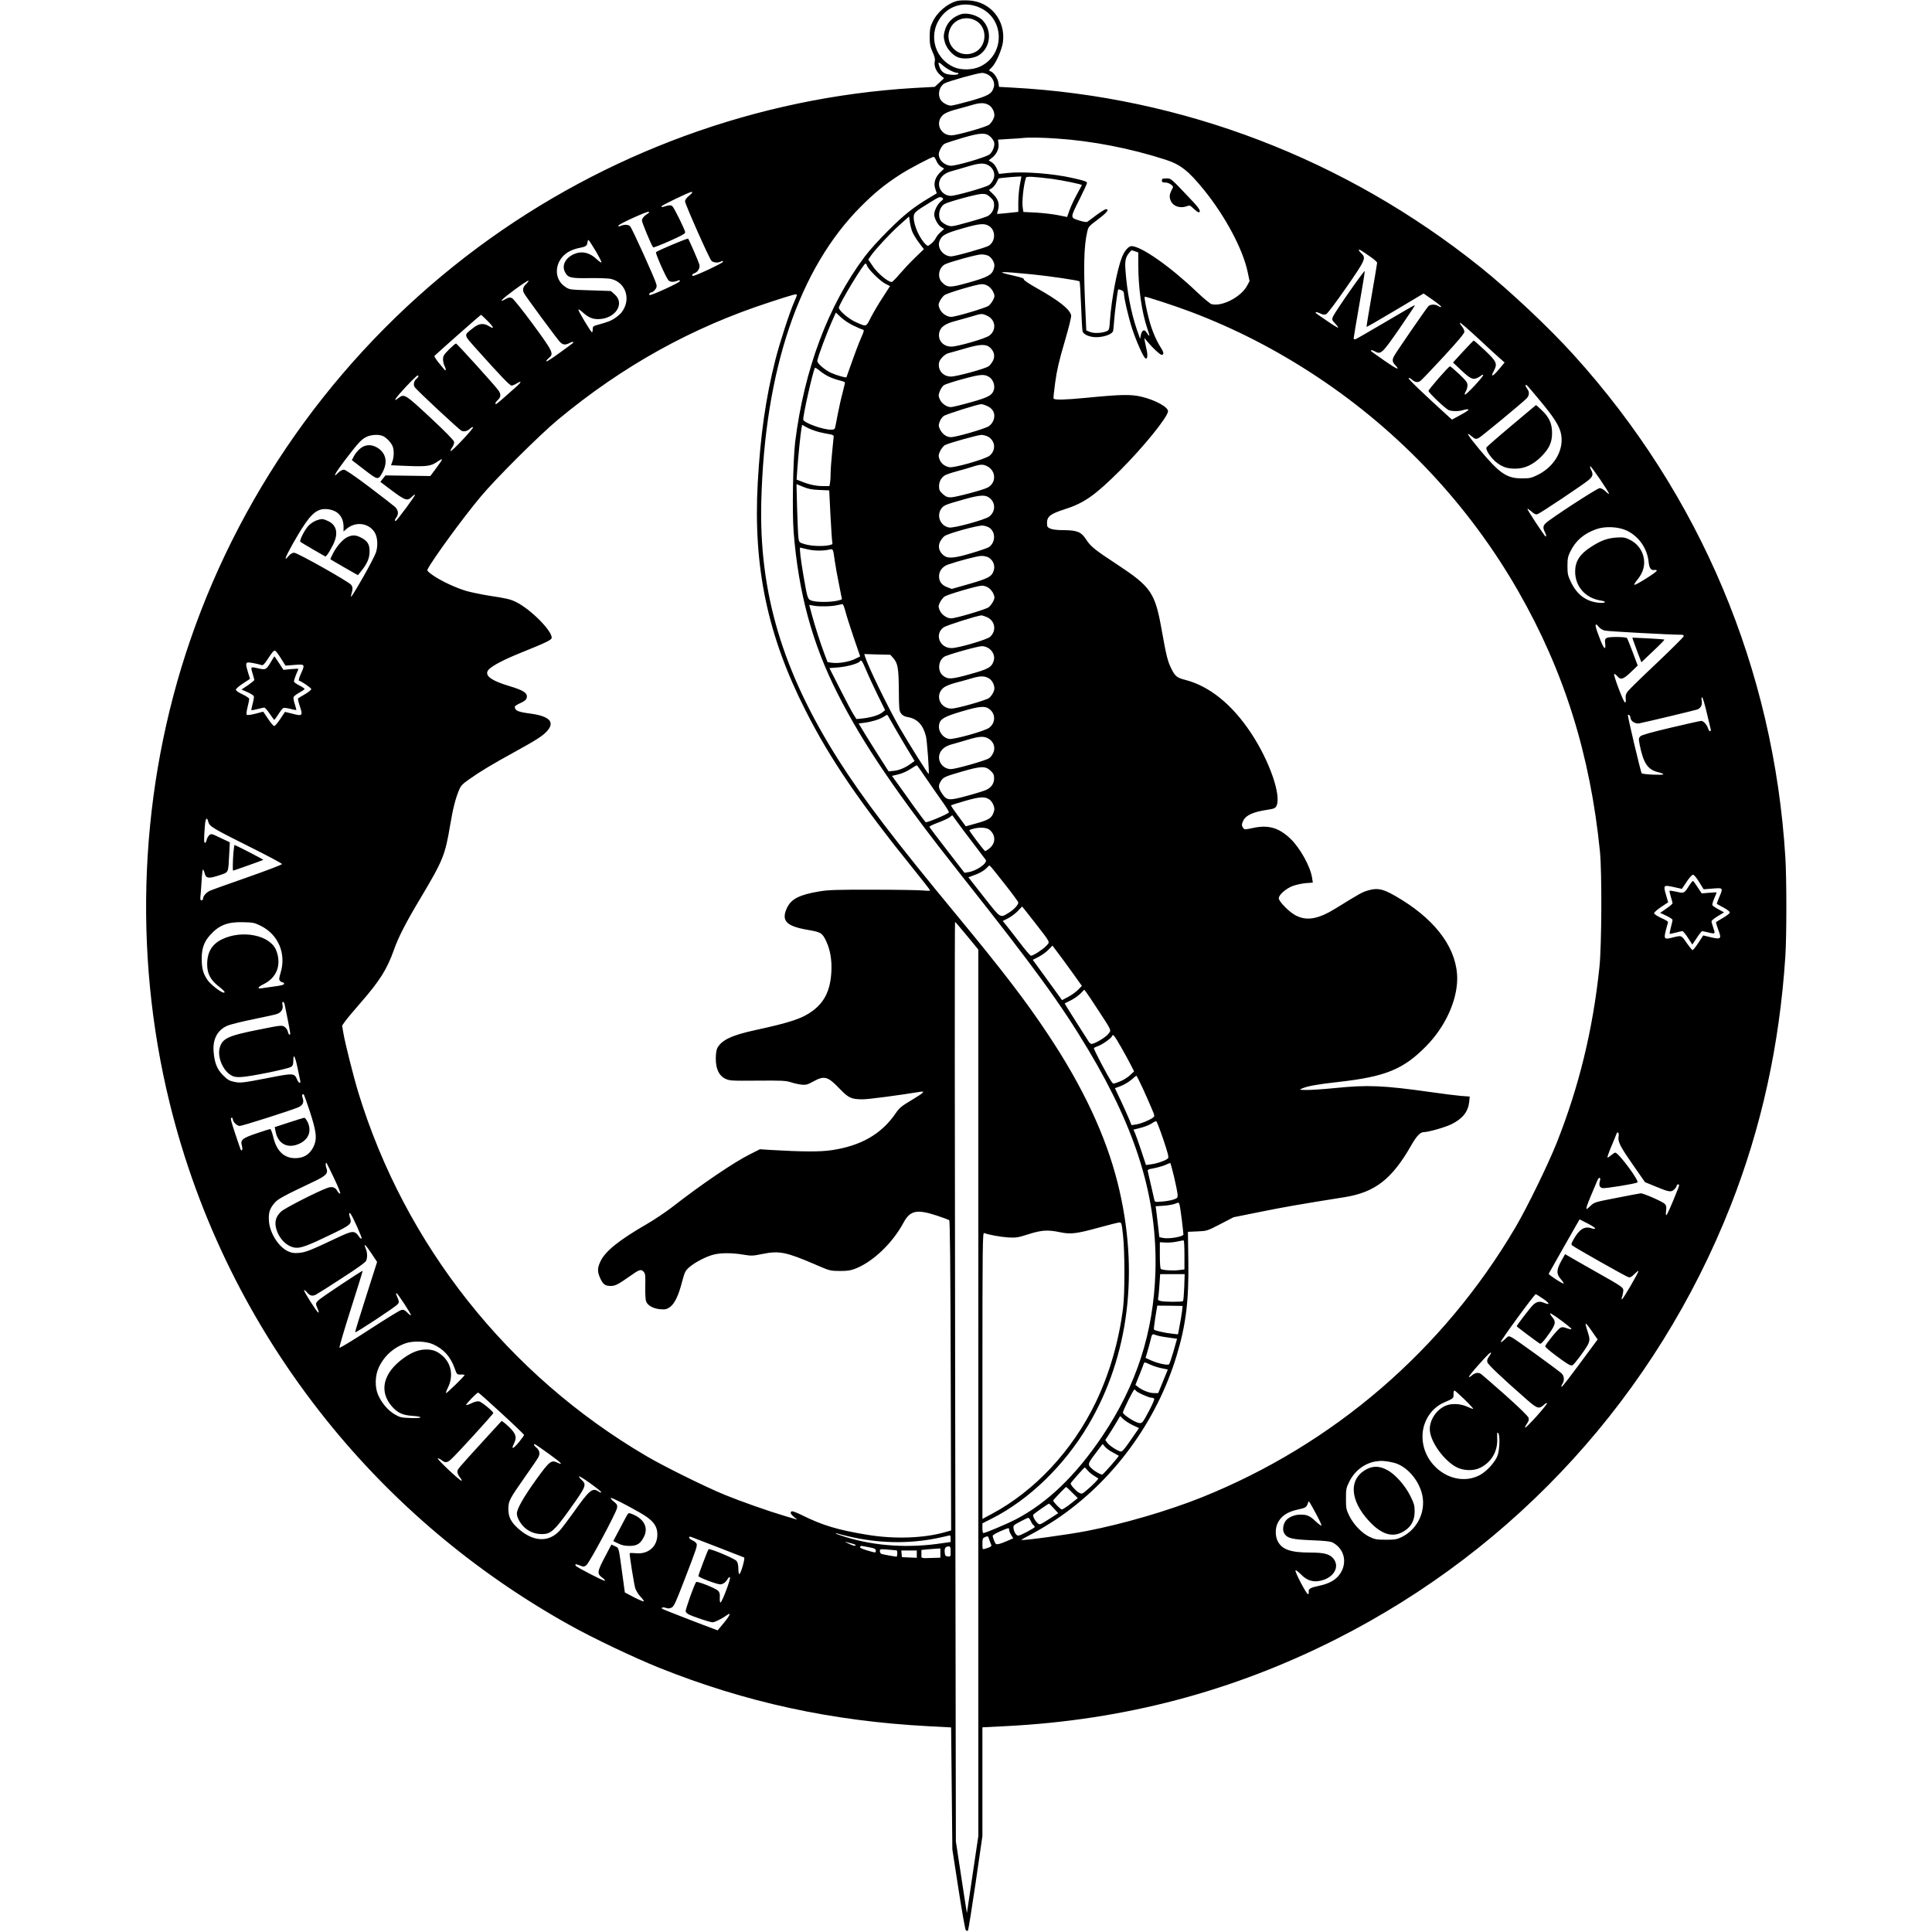 <?xml version="1.0" standalone="no"?>
<!DOCTYPE svg PUBLIC "-//W3C//DTD SVG 20010904//EN"
 "http://www.w3.org/TR/2001/REC-SVG-20010904/DTD/svg10.dtd">
<svg version="1.0" xmlns="http://www.w3.org/2000/svg"
 width="1884pt" height="1884pt" viewBox="0 0 1884 1884"
 preserveAspectRatio="xMidYMid meet">
<g transform="translate(0,1884) scale(0.1,-0.1)"
fill="#000000" stroke="none">
<path d="M9334 18831 c-97 -25 -197 -111 -242 -209 -22 -47 -26 -71 -26 -142
0 -72 5 -95 28 -147 20 -43 26 -70 22 -88 -11 -44 11 -101 52 -136 l38 -32
-45 -42 -46 -42 -202 -11 c-1525 -91 -3013 -635 -4253 -1555 -1300 -965 -2281
-2305 -2805 -3830 -495 -1439 -565 -3035 -199 -4519 278 -1127 795 -2172 1525
-3083 651 -812 1454 -1489 2374 -2002 227 -127 629 -318 870 -415 843 -338
1685 -521 2625 -571 l225 -12 6 -595 6 -595 60 -388 c33 -213 65 -393 71 -399
8 -8 15 -8 21 -3 5 6 38 215 75 465 l66 455 0 531 0 530 238 12 c1146 59 2203
338 3212 848 1760 890 3120 2384 3846 4225 301 764 478 1572 534 2434 13 204
13 751 0 965 -113 1833 -829 3534 -2063 4898 -243 269 -626 629 -912 858
-1313 1052 -2902 1661 -4566 1750 l-127 7 -6 41 c-8 46 -46 101 -77 111 -19 6
-18 9 13 39 40 39 97 169 108 244 29 215 -124 400 -338 408 -42 2 -91 0 -108
-5z m232 -71 c233 -115 231 -452 -4 -567 -75 -37 -191 -40 -263 -6 -202 92
-253 346 -104 511 92 102 239 127 371 62z m-368 -561 c39 -34 106 -68 135 -69
10 0 15 -4 12 -10 -10 -16 -104 -12 -135 7 -28 16 -43 38 -55 81 -9 30 1 28
43 -9z m440 -89 c44 -27 67 -80 52 -124 -20 -62 -53 -80 -227 -130 -89 -25
-175 -46 -190 -46 -34 0 -88 31 -103 61 -28 51 -10 124 38 155 29 19 325 102
367 103 17 1 45 -8 63 -19z m14 -301 c15 -11 33 -37 39 -58 9 -32 8 -44 -6
-75 -10 -21 -29 -44 -41 -53 -38 -25 -315 -103 -365 -103 -114 0 -165 131 -79
203 16 14 64 34 112 47 46 12 119 32 163 45 89 27 133 25 177 -6z m8 -304 c16
-15 32 -40 35 -55 7 -33 -14 -87 -43 -114 -32 -28 -338 -118 -384 -112 -50 5
-94 39 -108 81 -9 29 -8 41 8 77 10 24 30 49 43 56 13 7 92 33 174 57 177 52
229 54 275 10z m645 -16 c344 -23 716 -95 1057 -205 150 -48 227 -109 381
-299 208 -258 378 -578 424 -799 l18 -87 -24 -45 c-59 -110 -243 -206 -346
-180 -15 4 -81 59 -147 122 -257 245 -539 443 -634 444 -29 0 -69 -46 -94
-110 -47 -120 -101 -407 -116 -611 -6 -90 -8 -98 -31 -108 -44 -20 -126 -24
-164 -8 l-36 15 -6 133 c-23 473 -19 681 15 828 11 50 16 55 105 122 87 65
114 99 77 99 -8 0 -50 -26 -92 -57 -42 -32 -82 -62 -89 -66 -8 -5 -43 1 -83
14 -85 28 -86 21 11 214 38 77 70 145 69 152 0 12 -24 21 -140 47 -187 43
-478 66 -636 49 l-82 -9 -20 48 c-12 28 -32 54 -50 65 l-31 19 36 28 c43 35
67 88 60 137 l-5 37 107 7 c58 3 117 7 131 9 57 7 194 5 335 -5z m-1173 -219
c9 -23 29 -47 46 -57 l29 -17 -37 -35 c-51 -49 -69 -108 -49 -164 l14 -42 -78
-47 c-152 -91 -244 -165 -397 -318 -86 -85 -189 -199 -229 -254 -355 -475
-588 -1096 -677 -1806 -21 -172 -30 -684 -15 -876 47 -594 182 -1091 428
-1576 251 -497 590 -994 1205 -1771 714 -901 974 -1258 1241 -1705 475 -794
675 -1457 654 -2166 -18 -588 -184 -1104 -518 -1601 -259 -385 -536 -651 -845
-812 -85 -44 -296 -133 -315 -133 -5 0 -9 21 -9 48 l0 47 95 48 c363 185 704
516 937 909 400 677 501 1507 287 2362 -116 462 -340 940 -680 1450 -214 323
-444 623 -889 1161 -613 741 -910 1132 -1151 1510 -549 865 -779 1637 -755
2530 34 1279 367 2266 971 2871 134 134 225 209 380 310 86 56 309 174 330
174 6 0 18 -18 27 -40z m517 -49 c44 -31 59 -87 36 -134 -9 -20 -27 -43 -40
-51 -36 -24 -326 -106 -372 -106 -75 0 -132 72 -112 143 12 46 54 80 115 97
27 7 99 28 159 46 122 37 167 38 214 5z m311 -103 c0 -2 -7 -38 -15 -81 -8
-43 -15 -120 -15 -171 l0 -92 -102 -11 c-57 -6 -104 -10 -105 -9 -1 1 3 18 9
38 17 57 2 107 -47 154 l-42 41 26 16 c15 9 36 33 47 54 10 21 20 40 21 42 4
6 223 24 223 19z m303 -23 c96 -13 287 -52 287 -60 0 -1 -22 -42 -49 -91 -27
-49 -59 -118 -72 -155 l-23 -65 -90 18 c-50 10 -146 21 -213 25 l-123 6 -6 35
c-11 59 6 225 31 300 5 14 76 10 258 -13z m-3513 -132 c0 -5 -16 -21 -35 -36
-21 -17 -35 -37 -35 -50 0 -26 234 -554 257 -579 18 -20 64 -24 94 -8 14 8 19
7 19 -3 0 -12 -265 -137 -291 -137 -17 0 -9 19 11 25 35 11 59 52 50 85 -9 32
-100 241 -110 253 -5 6 -294 -115 -313 -132 -9 -8 97 -247 121 -274 17 -19 55
-20 95 -2 11 5 17 3 17 -6 0 -15 -287 -146 -296 -136 -9 9 5 27 21 27 7 0 22
11 33 25 16 21 19 32 11 58 -14 52 -233 536 -253 558 -18 21 -56 23 -100 4
-14 -6 -18 -5 -14 6 6 17 287 144 296 134 4 -4 -2 -12 -12 -19 -35 -20 -56
-46 -56 -67 0 -19 94 -245 109 -261 3 -4 76 24 161 62 121 54 154 73 152 86
-7 33 -109 239 -125 253 -16 13 -32 12 -86 -5 -16 -5 -22 -3 -20 5 4 10 269
138 292 140 4 1 7 -2 7 -6z m2906 -46 c30 -27 37 -41 38 -73 1 -44 -21 -85
-57 -108 -12 -9 -98 -36 -191 -62 -167 -46 -168 -46 -211 -30 -24 10 -51 29
-61 43 -33 52 -13 137 40 165 42 23 312 96 359 97 40 1 52 -4 83 -32z m-466
-7 c12 -8 10 -14 -16 -35 -33 -26 -64 -89 -64 -128 1 -38 37 -104 68 -122 l29
-18 -35 -31 c-19 -17 -40 -42 -46 -57 -6 -14 -26 -39 -44 -54 -32 -26 -33 -27
-53 -10 -60 56 -119 186 -119 266 0 44 13 56 156 143 95 59 101 61 124 46z
m-295 -327 c10 -25 39 -74 66 -109 l48 -64 -86 -83 c-47 -45 -114 -117 -150
-159 -36 -43 -71 -78 -78 -78 -35 0 -135 83 -181 150 l-47 69 26 38 c46 65
185 215 280 300 l92 82 7 -51 c3 -27 14 -70 23 -95z m751 52 c65 -42 63 -147
-3 -191 -30 -19 -328 -104 -368 -104 -74 0 -137 79 -115 144 20 60 50 78 223
128 170 49 217 53 263 23z m-3838 -241 c34 -58 60 -109 57 -113 -2 -5 -25 11
-49 34 -67 62 -142 80 -214 49 -85 -35 -126 -109 -94 -174 29 -59 54 -65 245
-62 101 1 186 -2 210 -9 144 -38 193 -204 97 -327 -12 -14 -40 -39 -63 -54
-43 -28 -57 -34 -159 -63 -54 -14 -58 -18 -58 -45 0 -17 -3 -30 -8 -30 -9 0
-132 204 -132 220 0 7 18 -4 39 -23 57 -52 98 -70 156 -69 164 2 263 150 159
241 -19 17 -36 32 -37 33 -1 0 -92 4 -203 7 -197 6 -201 6 -242 34 -119 78
-106 254 25 337 25 16 71 34 102 40 73 14 85 21 89 54 2 14 6 26 10 26 4 0 35
-48 70 -106z m7560 -61 c34 -24 62 -49 61 -56 0 -7 -24 -149 -53 -317 -29
-168 -52 -307 -50 -308 1 -2 127 70 279 161 l277 165 88 -61 c49 -34 86 -65
84 -69 -3 -5 -15 -1 -27 7 -29 20 -80 19 -99 -2 -25 -28 -317 -452 -333 -484
-21 -40 -19 -59 12 -91 52 -55 13 -38 -104 43 -65 45 -122 86 -127 90 -20 18
2 19 32 2 57 -33 71 -19 240 225 85 123 152 225 150 227 -2 2 -130 -71 -283
-162 -154 -91 -288 -168 -297 -171 -10 -2 -18 1 -18 8 0 7 25 155 55 328 31
173 55 321 53 328 -3 14 -295 -404 -311 -447 -10 -26 -8 -32 23 -64 18 -19 31
-37 28 -40 -2 -3 -52 27 -109 67 -123 84 -114 77 -107 83 3 3 22 -2 41 -11 28
-14 42 -15 60 -7 13 6 97 118 195 259 187 270 196 288 147 334 -14 13 -25 28
-25 33 0 10 24 -4 118 -70z m-2299 56 l31 -11 0 -116 c0 -233 33 -465 90 -632
27 -78 24 -83 -14 -26 -18 28 -42 14 -51 -31 l-7 -38 -30 85 c-58 168 -98 376
-113 586 -7 95 1 129 43 177 18 20 12 19 51 6z m-1430 -44 c16 -8 36 -31 46
-51 14 -31 15 -43 6 -75 -18 -60 -57 -81 -243 -134 -185 -52 -208 -52 -262 2
-48 48 -33 142 28 175 41 22 311 97 354 97 24 1 56 -6 71 -14z m-1184 -96 c11
-35 127 -149 177 -175 l47 -24 -69 -107 c-39 -59 -91 -147 -116 -195 -51 -100
-41 -97 -151 -48 -67 30 -163 112 -163 139 0 33 240 431 260 431 5 0 12 -9 15
-21z m1615 -85 c168 -17 448 -58 457 -68 4 -3 10 -108 15 -233 5 -126 11 -238
14 -251 8 -38 83 -66 159 -59 75 7 134 33 140 62 2 11 7 58 10 105 6 82 34
292 39 298 2 1 15 -2 30 -7 17 -7 26 -18 26 -32 0 -45 43 -229 80 -344 40
-122 109 -277 129 -289 20 -12 25 26 12 83 -7 31 -15 70 -18 86 l-4 30 33 -40
c45 -55 120 -125 135 -125 25 0 23 22 -6 68 -47 73 -87 168 -115 272 -27 102
-50 220 -43 226 6 6 297 -89 447 -146 434 -164 840 -373 1235 -635 807 -535
1480 -1252 1959 -2088 448 -781 703 -1594 798 -2542 20 -201 17 -915 -5 -1125
-64 -612 -199 -1167 -419 -1720 -84 -210 -285 -622 -398 -815 -705 -1199
-1778 -2122 -3065 -2638 -326 -130 -756 -256 -1115 -326 -183 -36 -640 -98
-640 -87 0 2 48 30 108 61 59 31 158 91 221 132 559 371 989 954 1186 1607 90
298 119 535 113 922 l-4 282 93 4 c93 4 95 5 223 71 l129 67 268 54 c235 47
364 70 816 142 295 47 461 176 648 504 51 90 89 130 122 130 46 0 214 48 275
79 106 54 159 121 169 216 l5 52 -83 6 c-46 4 -178 20 -294 37 -468 66 -618
72 -935 40 -107 -11 -231 -19 -275 -19 -79 1 -79 1 -47 15 52 23 153 41 352
63 462 52 635 123 858 350 184 187 300 440 302 654 1 282 -190 555 -542 773
-174 107 -226 121 -334 89 -48 -14 -81 -32 -307 -172 -174 -108 -287 -127
-397 -67 -62 34 -160 134 -160 164 0 34 68 94 135 120 33 12 91 25 128 28 l69
5 -7 46 c-16 110 -117 292 -212 383 -114 108 -217 137 -369 103 -74 -16 -78
-16 -91 1 -17 23 -16 38 2 74 26 51 98 83 232 103 67 10 79 16 90 37 51 101
-69 445 -251 717 -183 275 -402 451 -634 512 -87 22 -103 36 -142 115 -34 70
-47 124 -90 363 -66 374 -102 428 -440 651 -217 142 -254 173 -298 240 -47 74
-87 91 -215 92 -62 0 -110 5 -132 14 -32 14 -35 19 -35 56 0 64 33 89 170 133
192 61 297 135 545 382 226 226 465 521 465 575 0 41 -124 109 -258 141 -103
25 -200 23 -547 -11 -199 -19 -297 -22 -311 -7 -3 3 4 74 16 159 16 117 37
209 91 392 44 150 68 248 64 263 -15 60 -122 144 -345 269 -74 42 -119 73
-116 80 3 9 -26 19 -92 34 -198 44 -160 47 178 14z m-4940 -94 c-31 -29 -37
-58 -19 -91 16 -31 318 -440 347 -471 29 -32 54 -35 96 -13 16 9 31 13 34 10
7 -6 19 3 -127 -103 -68 -50 -128 -89 -132 -86 -5 3 4 17 21 31 53 44 47 57
-151 328 -105 142 -192 251 -206 258 -21 9 -32 8 -64 -10 -76 -42 -37 -1 88
91 70 52 131 92 136 89 4 -2 -6 -17 -23 -33z m4511 -23 c18 -12 39 -39 47 -59
13 -33 12 -41 -4 -74 -11 -21 -30 -46 -44 -56 -31 -22 -321 -108 -365 -108
-44 0 -97 38 -113 82 -13 33 -12 41 4 74 11 21 30 46 44 56 31 22 311 105 361
107 23 1 49 -7 70 -22z m-1871 -86 c0 -5 -11 -33 -25 -64 -45 -102 -142 -400
-183 -562 -95 -374 -147 -739 -173 -1205 -45 -820 96 -1490 467 -2220 239
-473 533 -903 1072 -1570 78 -96 142 -179 142 -183 0 -4 -28 -5 -62 -1 -35 4
-254 8 -488 8 -355 1 -442 -2 -527 -16 -198 -33 -278 -74 -319 -162 -58 -125
-8 -178 205 -214 126 -22 139 -29 177 -109 40 -86 57 -183 51 -298 -9 -177
-64 -293 -178 -379 -102 -77 -214 -115 -563 -191 -231 -50 -330 -97 -372 -177
-8 -16 -14 -56 -14 -100 0 -102 31 -167 92 -197 43 -20 56 -21 314 -19 236 2
276 0 324 -15 30 -10 78 -21 105 -24 45 -4 58 -1 116 31 107 59 141 50 254
-68 90 -94 116 -106 229 -106 53 0 338 37 564 74 48 7 27 -12 -86 -80 -104
-62 -122 -77 -161 -135 -138 -199 -337 -313 -621 -355 -115 -17 -279 -16 -592
2 l-108 7 -95 -48 c-154 -76 -481 -298 -759 -515 -61 -47 -172 -122 -246 -165
-275 -159 -408 -266 -455 -366 -31 -67 -31 -100 -1 -166 27 -58 48 -73 101
-73 44 0 72 14 178 89 101 72 118 78 143 50 17 -19 19 -35 16 -143 -1 -73 2
-132 9 -148 16 -40 70 -69 137 -75 48 -4 62 -1 92 19 46 31 85 109 120 244 27
101 32 112 72 147 56 48 159 102 234 122 72 19 183 19 294 0 79 -13 92 -12
185 7 164 33 230 20 520 -105 138 -60 141 -60 235 -61 75 0 107 5 152 23 171
67 362 249 469 449 65 119 129 132 325 68 60 -20 114 -40 120 -44 8 -5 12
-424 15 -1517 l4 -1509 -45 -13 c-212 -63 -500 -74 -770 -30 -292 48 -438 92
-640 192 -47 23 -91 40 -97 38 -22 -8 -15 -27 19 -55 l33 -27 -116 34 c-166
49 -432 143 -594 209 -189 78 -588 275 -760 376 -1351 792 -2356 2060 -2811
3547 -47 154 -128 477 -145 575 l-13 77 29 41 c16 23 84 105 153 183 187 215
257 327 323 514 43 123 117 267 262 509 216 362 238 416 286 704 29 172 54
269 91 354 14 34 35 55 97 98 104 74 226 147 430 259 220 121 284 161 327 209
80 88 25 146 -159 171 -124 16 -154 29 -155 67 0 7 25 23 55 36 41 19 56 31
61 51 11 46 -27 72 -170 115 -184 55 -249 107 -200 161 35 38 148 97 314 164
253 102 300 125 300 147 0 70 -204 275 -345 346 -55 28 -98 38 -259 62 -76 12
-177 33 -225 46 -106 31 -251 99 -331 155 -48 34 -58 45 -50 58 56 106 343
499 516 706 145 175 575 603 754 752 634 526 1308 900 2066 1146 251 82 264
85 264 68z m550 -295 c38 -18 78 -36 90 -39 19 -5 19 -8 -16 -89 -20 -45 -59
-148 -87 -228 -28 -80 -52 -147 -53 -149 -6 -7 -99 20 -150 43 -61 28 -134 91
-134 116 0 28 90 270 155 414 l26 58 49 -46 c28 -26 81 -62 120 -80z m1306 95
c83 -38 94 -140 21 -194 -38 -29 -308 -107 -370 -107 -84 0 -137 67 -116 145
14 48 60 80 154 104 44 12 116 32 160 45 98 30 100 30 151 7z m-4871 -51 c63
-64 68 -84 14 -51 -54 33 -99 28 -156 -18 -94 -75 -97 -58 39 -211 220 -246
319 -350 336 -350 9 0 32 9 51 21 49 30 49 16 -1 -29 -107 -97 -194 -172 -200
-172 -15 0 -8 17 17 40 31 29 32 57 3 96 -46 61 -402 454 -411 454 -6 0 -36
-26 -69 -58 -50 -51 -58 -64 -58 -96 0 -20 7 -51 16 -67 8 -17 13 -33 10 -37
-3 -3 -7 -3 -9 -1 -2 2 -27 33 -56 68 -29 35 -49 67 -44 71 47 45 449 400 453
400 3 0 32 -27 65 -60z m9883 -375 l34 -30 -52 -63 c-45 -54 -70 -74 -70 -57
0 3 9 24 21 46 32 64 21 86 -93 194 -56 52 -104 95 -107 94 -3 0 -50 -49 -104
-107 l-98 -107 72 -68 c90 -85 118 -101 156 -86 15 6 35 17 44 25 10 9 19 12
22 7 7 -11 -169 -200 -178 -191 -4 4 0 19 9 32 9 14 16 40 16 58 0 28 -12 44
-82 111 -45 42 -85 76 -89 75 -19 -8 -209 -226 -209 -240 0 -16 152 -162 193
-185 27 -15 104 -16 145 -2 17 6 39 9 49 7 12 -2 -13 -21 -70 -52 l-88 -48
-27 24 c-264 240 -401 372 -396 380 4 5 15 1 28 -10 33 -31 63 -36 89 -15 13
10 114 116 225 236 142 154 202 226 202 242 0 13 -11 37 -25 53 -13 16 -22 32
-18 35 3 4 87 -69 186 -161 99 -92 195 -181 215 -197z m-4983 115 c40 -37 50
-83 28 -127 -10 -20 -29 -45 -43 -55 -33 -24 -314 -101 -367 -100 -77 0 -130
63 -116 136 7 34 58 85 92 92 14 4 85 23 156 44 150 45 211 47 250 10z m-1570
-284 c27 -13 74 -29 103 -36 28 -6 52 -16 52 -20 0 -5 -11 -50 -24 -102 -14
-51 -34 -142 -46 -203 -11 -60 -23 -120 -26 -132 -4 -19 -11 -23 -42 -23 -77
0 -256 64 -269 96 -8 22 93 472 114 507 2 4 23 -9 46 -28 23 -20 64 -46 92
-59z m1563 -4 c33 -21 53 -72 46 -112 -13 -62 -48 -83 -228 -133 -92 -26 -179
-47 -194 -47 -41 0 -91 36 -108 77 -14 33 -14 40 1 79 9 23 27 50 41 59 13 8
97 36 187 60 169 46 207 49 255 17z m-5568 9 c0 -5 -7 -15 -16 -22 -28 -23
-36 -59 -20 -84 19 -30 427 -409 455 -425 26 -13 58 -5 87 22 12 11 24 16 27
11 6 -11 -209 -240 -218 -231 -4 3 3 20 15 36 12 16 20 40 18 53 -2 15 -81 96
-231 236 -247 230 -256 235 -311 192 -62 -49 -32 -2 69 106 101 107 125 128
125 106z m10934 -234 c130 -156 181 -233 203 -306 45 -158 -48 -336 -222 -422
-63 -31 -78 -34 -155 -34 -148 0 -217 48 -416 286 -112 135 -139 180 -74 125
34 -28 39 -30 67 -19 21 8 436 352 471 389 27 31 28 63 2 96 -10 14 -16 28
-13 32 8 8 4 12 137 -147z m-5386 -57 c58 -26 81 -77 61 -135 -8 -23 -27 -48
-45 -60 -39 -27 -325 -109 -372 -108 -43 1 -82 29 -105 75 -15 31 -16 40 -5
73 7 21 25 47 40 58 24 18 332 115 368 116 8 0 34 -8 58 -19z m-1638 -254 c36
-8 82 -18 103 -21 20 -3 37 -11 37 -18 0 -7 -7 -75 -15 -152 -8 -77 -15 -170
-15 -206 0 -37 -3 -81 -6 -98 l-6 -31 -67 0 c-65 0 -134 15 -214 48 l-39 15 7
101 c7 112 32 353 41 402 l6 31 51 -28 c29 -15 81 -34 117 -43z m-4252 -40
c36 -19 78 -65 91 -99 15 -38 13 -104 -3 -148 l-13 -36 166 -7 c186 -7 225 -1
288 43 24 17 43 26 43 20 0 -5 -26 -44 -57 -85 l-57 -76 -218 3 -219 3 -25
-31 -25 -32 98 -74 c146 -110 165 -116 210 -71 14 14 27 23 30 20 7 -6 -178
-256 -189 -256 -12 0 -9 13 7 34 25 34 19 75 -17 106 -18 16 -132 104 -252
195 -142 107 -228 165 -243 165 -14 0 -38 -13 -54 -29 -63 -64 -33 -7 67 125
129 168 156 198 208 224 48 23 125 26 164 6z m5900 -6 c69 -42 75 -130 13
-183 -40 -34 -347 -122 -394 -113 -47 9 -83 39 -97 81 -10 30 -9 41 9 79 12
23 32 48 44 55 37 20 319 99 357 100 19 0 50 -8 68 -19z m-9 -288 c86 -46 87
-163 1 -207 -46 -24 -315 -95 -358 -95 -34 0 -50 7 -79 33 -30 28 -36 40 -36
75 0 45 20 83 56 106 12 8 65 26 117 40 52 14 122 34 155 45 77 25 103 25 144
3z m6061 -266 c0 -6 -15 4 -33 22 -19 19 -43 32 -58 32 -23 0 -473 -292 -526
-342 -27 -25 -29 -48 -7 -89 8 -17 13 -33 10 -37 -7 -7 3 -20 -100 132 -47 71
-84 131 -81 134 2 3 21 -10 40 -27 27 -24 42 -30 58 -25 28 9 454 294 501 335
39 34 44 55 21 98 -8 16 -11 31 -8 35 7 6 183 -252 183 -268z m-7699 36 l95
-4 12 -242 c7 -132 15 -251 18 -263 5 -19 1 -23 -33 -30 -62 -13 -174 -8 -234
10 -55 16 -56 18 -63 59 -3 24 -9 152 -13 285 l-6 242 64 -26 c49 -21 86 -28
160 -31z m1668 -86 c51 -49 46 -127 -12 -173 -40 -31 -348 -116 -392 -107 -84
15 -124 110 -78 181 23 34 40 42 208 89 177 51 229 53 274 10z m-6378 -130
c45 -30 69 -80 69 -142 l0 -47 23 20 c86 79 214 68 277 -23 32 -47 38 -133 16
-202 -10 -28 -64 -133 -121 -233 -105 -184 -135 -228 -120 -179 17 58 16 76
-2 98 -28 33 -523 312 -555 312 -17 0 -35 -11 -53 -31 -51 -62 -36 -17 40 118
132 233 194 310 270 333 45 14 115 3 156 -24z m6365 -151 c65 -42 63 -147 -4
-191 -13 -8 -92 -36 -175 -60 -172 -51 -229 -54 -272 -14 -40 37 -50 83 -28
127 10 20 29 45 43 55 37 27 327 107 373 103 21 -2 49 -11 63 -20z m6219 -30
c116 -56 197 -172 211 -301 7 -67 23 -89 61 -82 9 2 17 -1 19 -7 4 -12 -207
-145 -219 -138 -4 2 8 24 28 47 46 57 68 111 68 171 0 94 -54 179 -139 221
-48 24 -63 26 -132 22 -89 -6 -154 -30 -253 -95 -104 -67 -149 -139 -149 -236
0 -146 99 -259 249 -283 64 -10 50 -28 -17 -22 -126 12 -215 79 -275 206 -28
59 -32 77 -32 152 0 72 4 93 27 140 53 108 133 177 255 220 87 31 218 24 298
-15z m-7998 -180 c63 -16 144 -19 211 -6 49 10 44 18 63 -114 6 -44 24 -144
40 -221 16 -78 29 -144 29 -147 0 -3 -23 -10 -50 -16 -66 -14 -193 -14 -240 0
-45 14 -45 15 -84 239 -28 162 -42 280 -33 280 3 0 32 -7 64 -15z m1774 -82
c43 -26 64 -77 50 -124 -18 -61 -51 -79 -238 -133 l-172 -49 -45 17 c-53 20
-79 55 -79 107 0 50 33 94 86 113 100 35 285 84 325 85 25 1 56 -6 73 -16z m0
-296 c18 -12 39 -39 47 -59 13 -33 12 -41 -4 -74 -11 -21 -30 -46 -44 -56 -30
-22 -321 -108 -365 -108 -44 0 -96 38 -113 82 -13 33 -12 41 4 74 11 21 30 46
44 56 29 21 320 106 366 107 17 1 46 -9 65 -22z m-1397 -229 c10 -40 47 -155
81 -256 l63 -183 -49 -24 c-56 -29 -164 -47 -226 -38 l-43 6 -29 76 c-41 109
-96 281 -125 389 l-25 93 47 -8 c58 -10 174 -7 227 6 22 5 45 9 50 10 6 1 19
-32 29 -71z m1382 -57 c78 -36 93 -131 30 -190 -30 -29 -309 -110 -376 -111
-117 -1 -170 135 -79 202 26 19 328 115 369 117 8 0 33 -8 56 -18z m5966 -96
c10 -13 36 -29 56 -34 29 -8 643 -41 752 -41 14 0 20 -5 18 -15 -2 -9 -119
-125 -261 -260 -143 -134 -270 -259 -284 -277 -19 -26 -23 -41 -20 -70 3 -25
1 -38 -7 -38 -14 0 -118 274 -105 278 5 2 19 -9 32 -24 32 -37 57 -29 135 46
l62 60 -49 131 c-27 72 -52 134 -56 137 -13 13 -172 14 -195 2 -19 -10 -22
-18 -17 -56 8 -77 -16 -50 -59 66 -37 97 -42 120 -26 120 2 0 13 -11 24 -25z
m-5954 -205 c44 -27 67 -80 52 -124 -20 -63 -52 -81 -233 -131 -180 -50 -213
-52 -261 -14 -55 43 -49 145 11 184 29 20 325 103 368 104 17 1 45 -8 63 -19z
m-6898 -101 l44 -70 88 7 c103 8 104 7 61 -89 -15 -33 -23 -62 -18 -64 33 -11
120 -72 120 -83 0 -8 -28 -30 -62 -50 -34 -19 -64 -38 -67 -41 -3 -3 5 -38 18
-77 31 -91 25 -98 -72 -72 l-73 18 -46 -69 c-25 -38 -52 -69 -59 -69 -8 0 -35
32 -60 70 -26 39 -47 70 -48 70 -1 0 -35 -9 -76 -20 -44 -11 -78 -16 -84 -10
-5 5 -2 35 8 74 9 36 16 72 16 80 0 8 -29 28 -65 45 -40 18 -65 36 -65 46 0 8
31 35 69 60 l69 45 -19 61 c-25 81 -25 99 4 99 21 0 91 -14 129 -26 12 -4 27
11 55 53 50 78 63 92 77 87 6 -2 32 -36 56 -75z m5970 4 c45 -50 53 -98 55
-316 1 -181 3 -200 22 -225 13 -18 33 -29 61 -34 96 -16 151 -73 181 -186 11
-40 34 -362 27 -369 -5 -6 -191 291 -281 446 -119 209 -306 593 -340 699 l-7
24 127 -4 127 -3 28 -32z m-265 -115 c21 -51 72 -160 112 -243 l74 -150 -27
-22 c-34 -27 -110 -50 -191 -59 l-61 -6 -28 43 c-16 24 -75 136 -132 249
l-104 205 89 7 c85 7 196 38 208 59 13 19 22 6 60 -83z m1207 -89 c15 -11 33
-37 39 -58 9 -32 8 -44 -6 -75 -10 -21 -29 -44 -41 -53 -38 -25 -315 -103
-365 -103 -114 0 -165 131 -79 203 16 14 64 34 112 47 46 12 119 32 163 45 89
27 133 25 177 -6z m6993 -336 c21 -87 38 -160 39 -163 0 -3 -3 -7 -8 -10 -5
-3 -14 9 -19 25 -12 38 -45 75 -68 75 -10 0 -143 -30 -296 -66 -190 -45 -284
-71 -297 -84 -17 -17 -18 -24 -7 -81 36 -181 78 -244 180 -269 28 -6 51 -16
51 -21 0 -10 -201 -1 -211 10 -9 8 -140 563 -135 569 9 8 26 -10 26 -28 0 -31
48 -62 84 -54 90 18 538 126 566 135 36 13 52 45 44 89 -4 18 -2 30 4 30 6 0
27 -71 47 -157z m-6986 33 c51 -49 46 -127 -12 -172 -39 -32 -348 -118 -391
-110 -65 12 -111 78 -98 142 10 53 50 76 218 126 186 55 237 58 283 14z m-979
-93 c14 -26 73 -128 131 -226 l107 -178 -32 -23 c-54 -41 -117 -68 -170 -73
l-51 -5 -85 133 c-47 73 -112 178 -146 233 l-61 101 56 7 c74 10 149 33 186
57 17 11 32 20 35 20 3 1 16 -20 30 -46z m969 -192 c44 -31 59 -87 36 -134 -9
-20 -27 -43 -40 -51 -36 -24 -326 -106 -372 -106 -75 0 -132 72 -112 143 12
46 54 80 115 97 27 7 99 28 159 46 122 37 167 38 214 5z m-607 -397 c53 -77
123 -178 156 -224 33 -47 58 -88 55 -92 -11 -18 -221 -106 -228 -95 -1 1 -22
29 -47 62 -25 33 -98 134 -162 225 l-118 164 60 14 c36 8 84 29 119 52 32 21
61 38 64 37 3 -1 49 -65 101 -143z m614 93 c30 -27 37 -40 38 -75 1 -49 -25
-90 -75 -114 -19 -9 -101 -35 -183 -57 -185 -51 -203 -49 -251 22 -36 54 -38
78 -7 125 21 33 40 41 202 88 186 54 228 55 276 11z m-10 -282 c31 -20 57 -78
49 -108 -20 -73 -44 -90 -177 -127 l-100 -28 -74 100 c-41 55 -73 102 -70 105
2 2 64 22 137 43 142 41 191 44 235 15z m-311 -222 c27 -38 99 -133 160 -213
61 -80 114 -150 118 -156 18 -31 -90 -107 -170 -119 l-38 -6 -170 220 c-93
120 -171 223 -172 228 -2 5 36 23 84 41 49 18 99 41 113 52 14 11 25 20 26 20
0 0 22 -30 49 -67z m-7303 0 c11 -42 45 -62 411 -245 169 -84 307 -158 307
-164 0 -6 -152 -64 -337 -129 -186 -65 -351 -124 -368 -132 -36 -18 -64 -51
-65 -75 0 -10 -7 -18 -15 -18 -11 0 -14 10 -10 43 3 23 7 90 11 150 3 59 9
107 13 107 4 0 12 -17 17 -37 12 -50 39 -53 144 -18 92 31 85 16 95 206 l6
115 -91 43 c-87 42 -91 43 -110 26 -10 -9 -22 -30 -25 -46 -4 -16 -11 -29 -16
-29 -11 0 -11 44 -2 158 6 85 20 103 35 45z m7607 -68 c16 -8 36 -31 46 -51
23 -49 8 -103 -39 -139 -18 -14 -36 -25 -39 -25 -8 0 -160 200 -155 205 1 2
19 8 38 13 52 15 117 14 149 -3z m154 -530 c76 -96 137 -179 137 -186 0 -23
-42 -68 -90 -98 -90 -55 -77 -63 -246 152 l-151 192 57 21 c57 20 106 50 130
79 7 8 16 15 20 15 4 0 68 -79 143 -175z m6776 14 l44 -71 88 7 c104 8 104 9
63 -86 -14 -34 -24 -62 -22 -64 2 -1 31 -17 66 -36 39 -21 61 -39 60 -49 -2
-8 -32 -31 -66 -51 -35 -20 -65 -39 -68 -41 -2 -3 7 -35 21 -73 35 -91 28 -98
-71 -75 l-75 18 -47 -72 c-26 -39 -51 -71 -57 -71 -5 0 -31 32 -58 70 -52 77
-48 75 -143 51 -74 -19 -80 -12 -61 66 9 36 19 72 22 80 4 11 -13 23 -65 46
-41 19 -70 38 -70 47 0 8 31 35 69 61 l68 45 -20 69 c-29 99 -26 102 73 80
l81 -18 46 69 c25 38 53 69 62 69 10 0 35 -30 60 -71z m-6480 -393 c162 -209
152 -188 111 -232 -35 -36 -125 -94 -147 -94 -6 0 -56 57 -109 128 -54 70
-113 146 -132 169 l-34 42 52 26 c29 15 71 46 94 70 22 24 42 44 43 45 1 0 56
-69 122 -154z m-7547 -34 c172 -85 251 -272 194 -459 -15 -51 -17 -65 -6 -78
7 -8 19 -15 26 -15 8 0 14 -6 14 -14 0 -9 -27 -17 -92 -25 -51 -7 -108 -15
-125 -18 -48 -8 -41 11 14 38 133 64 181 192 126 332 -59 148 -331 203 -529
107 -98 -48 -144 -126 -144 -244 0 -90 33 -152 109 -212 57 -44 73 -64 53 -64
-27 0 -132 83 -160 125 -42 63 -55 112 -55 205 -1 100 23 166 80 230 88 98
171 131 323 127 97 -2 112 -5 172 -35z m6887 -97 l111 -135 0 -4322 0 -4323
-55 -370 c-30 -203 -55 -374 -56 -380 0 -5 -25 149 -54 344 l-54 354 -7 4484
c-4 2465 -5 4483 -1 4483 3 0 55 -61 116 -135z m1025 -355 l96 -134 -36 -37
c-20 -21 -64 -52 -97 -70 l-61 -32 -17 24 c-10 13 -74 102 -143 197 l-125 172
57 29 c31 16 75 47 96 70 l39 40 47 -63 c26 -34 91 -122 144 -196z m248 -360
c145 -222 136 -202 105 -243 -25 -33 -133 -97 -163 -97 -8 0 -20 10 -28 23 -7
12 -64 100 -125 196 -61 96 -110 175 -109 176 2 1 28 15 60 30 31 15 73 45 94
66 l37 38 17 -22 c10 -12 60 -87 112 -167z m-7927 48 c13 -57 55 -272 55 -284
0 -26 -17 -14 -23 16 -4 16 -18 37 -33 47 -26 16 -33 16 -242 -26 -313 -62
-366 -87 -391 -184 -21 -86 31 -212 108 -260 29 -18 49 -22 101 -20 80 2 457
79 488 99 17 11 22 24 22 59 0 76 16 50 40 -62 12 -60 24 -118 27 -130 8 -36
-15 -27 -31 12 -25 60 -38 61 -266 16 -268 -52 -286 -54 -350 -40 -44 9 -63
21 -105 63 -58 58 -83 120 -92 228 -11 123 37 214 135 256 27 12 138 39 248
62 109 22 214 45 232 51 43 14 66 49 57 89 -4 19 -3 30 4 30 6 0 13 -10 16
-22z m8158 -421 c35 -61 78 -140 95 -174 l31 -61 -43 -40 c-23 -21 -69 -49
-102 -61 -57 -22 -59 -22 -72 -4 -37 51 -182 327 -175 333 4 4 24 13 43 20 44
17 126 75 134 96 9 24 20 11 89 -109z m210 -399 c31 -68 70 -156 87 -197 31
-72 31 -75 14 -89 -34 -26 -118 -60 -164 -67 l-46 -7 -26 64 c-14 35 -51 115
-81 180 l-55 116 59 22 c33 13 78 40 102 61 23 21 45 38 48 39 3 0 31 -55 62
-122z m-8124 -220 c68 -208 75 -274 37 -353 -36 -72 -93 -108 -175 -109 -112
-1 -185 69 -218 212 -10 40 -22 72 -28 72 -5 0 -66 -19 -133 -42 -141 -48
-160 -63 -143 -122 5 -22 6 -38 0 -42 -11 -6 -6 -16 -64 156 -47 141 -51 160
-35 160 6 0 10 -6 10 -14 0 -25 41 -66 67 -66 25 0 494 149 569 181 46 19 61
50 45 92 -9 23 -6 37 9 37 3 0 30 -73 59 -162z m8324 -277 c45 -134 56 -175
47 -186 -16 -20 -105 -51 -165 -59 l-50 -7 -44 133 c-24 73 -52 151 -61 173
l-17 39 71 18 c39 10 86 29 106 42 19 14 39 24 45 22 5 -1 36 -80 68 -175z
m4441 30 c-11 -51 14 -100 136 -275 l121 -174 100 -41 c134 -56 154 -59 184
-31 14 13 25 29 25 37 0 7 7 13 15 13 12 0 12 -7 -4 -47 -61 -154 -105 -253
-112 -253 -5 0 -6 20 -2 45 4 35 2 50 -12 64 -19 22 -210 106 -236 104 -9 -1
-114 -20 -233 -44 -208 -40 -219 -43 -253 -75 -20 -19 -37 -34 -39 -34 -11 0
0 36 40 130 24 58 51 122 60 143 17 43 39 42 27 -1 -11 -40 -3 -61 25 -68 24
-6 315 41 341 55 23 12 -184 291 -216 291 -5 0 -24 -12 -41 -26 -17 -15 -33
-24 -35 -22 -3 3 14 52 38 109 24 57 47 112 50 122 10 28 27 10 21 -22z
m-12525 -414 c43 -90 65 -147 57 -147 -7 0 -19 12 -27 26 -19 37 -50 46 -96
30 -94 -33 -413 -196 -450 -229 -54 -49 -69 -104 -48 -174 28 -96 103 -169
183 -180 52 -7 128 21 346 127 202 97 210 105 187 171 -11 33 -7 50 7 33 20
-23 115 -235 108 -241 -4 -5 -14 1 -21 12 -48 69 -60 69 -227 -10 -258 -122
-299 -137 -364 -143 -51 -4 -71 0 -108 17 -93 45 -177 180 -184 298 -5 75 8
118 54 171 35 41 79 65 397 216 110 53 129 75 109 128 -10 26 -7 57 3 46 2 -2
35 -70 74 -151z m8190 16 c18 -76 33 -153 34 -172 2 -31 -1 -35 -38 -48 -22
-8 -72 -17 -112 -20 -70 -6 -72 -5 -77 18 -8 37 -57 251 -63 275 -4 18 2 22
61 32 35 7 84 21 108 31 24 11 46 20 49 20 3 1 20 -61 38 -136z m76 -423 c8
-69 15 -131 15 -138 0 -22 -142 -46 -200 -34 l-35 8 -11 99 c-6 55 -14 123
-18 151 l-7 51 78 5 c43 3 94 12 113 20 34 14 35 14 42 -10 4 -14 14 -82 23
-152z m4030 -80 c-3 -5 -18 -5 -35 2 -68 23 -119 -8 -174 -106 -24 -40 -26
-50 -15 -61 20 -18 520 -301 547 -309 18 -6 30 0 59 29 19 19 38 34 40 31 7
-6 -150 -276 -160 -276 -5 0 -6 8 -1 18 4 9 9 33 12 53 5 45 14 39 -278 204
-124 70 -239 136 -257 147 l-31 18 -35 -62 c-51 -92 -52 -130 -6 -183 18 -20
29 -38 26 -41 -7 -7 -149 86 -145 95 2 4 70 125 152 269 l149 261 79 -40 c43
-22 76 -44 73 -49z m-4604 -67 c18 -162 18 -563 1 -703 -41 -329 -133 -645
-267 -925 -227 -471 -596 -866 -1017 -1090 l-88 -47 0 1397 c0 1263 2 1397 16
1391 44 -17 159 -38 234 -43 78 -4 95 -2 198 31 129 41 188 45 308 20 105 -22
161 -15 379 45 99 27 190 50 201 50 20 1 22 -7 35 -126z m599 -193 l0 -139
-56 -7 c-57 -7 -155 -1 -174 11 -6 4 -10 57 -10 134 l0 127 58 -3 c31 -2 82 3
112 10 30 7 58 12 63 10 4 -2 7 -67 7 -143z m-7928 17 l55 -83 -108 -339 c-60
-187 -108 -343 -106 -347 3 -10 387 243 412 271 20 23 20 23 -10 94 -4 9 -3
17 1 17 11 0 148 -210 141 -216 -2 -3 -19 9 -36 27 -26 25 -37 30 -59 24 -15
-3 -155 -90 -311 -191 -156 -102 -287 -181 -291 -177 -4 4 46 174 111 378 65
203 117 371 115 372 -5 5 -402 -259 -430 -286 -32 -33 -32 -29 -1 -103 4 -10
3 -18 -1 -18 -12 1 -146 211 -139 218 3 4 16 -5 28 -20 30 -35 53 -41 89 -22
17 9 132 81 255 162 151 97 228 153 234 169 13 35 11 79 -5 118 -25 59 -2 39
56 -48z m7926 -330 c-3 -70 -8 -130 -12 -135 -10 -9 -182 -9 -219 1 -24 6 -28
12 -23 30 3 12 8 69 12 127 l7 105 120 0 119 0 -4 -128z m3498 -111 c68 -46
73 -67 9 -40 -41 17 -69 12 -104 -20 -23 -20 -161 -200 -161 -209 0 -5 196
-151 226 -170 9 -5 30 16 67 66 88 119 95 144 52 195 -13 16 -22 32 -19 35 8
7 214 -145 208 -154 -2 -4 -22 0 -44 8 -31 12 -46 14 -64 5 -22 -10 -141 -155
-148 -180 -2 -6 40 -43 92 -82 124 -93 154 -111 173 -104 17 6 124 149 151
201 21 42 20 61 -4 134 -12 34 -19 66 -18 71 2 6 29 -26 60 -72 l57 -82 -42
-57 c-235 -319 -305 -410 -310 -405 -3 4 0 16 8 28 22 31 19 79 -7 103 -47 41
-452 335 -485 351 -33 16 -33 16 -68 -18 -19 -18 -37 -31 -41 -28 -7 8 329
468 342 468 3 0 34 -20 70 -44z m-3520 -126 c-4 -30 -14 -93 -23 -138 l-16
-84 -63 7 c-62 6 -161 29 -171 39 -3 3 3 56 13 119 l19 115 123 -1 124 -2 -6
-55z m-249 -231 c15 -6 67 -16 115 -22 l86 -12 -34 -120 c-19 -66 -39 -124
-44 -129 -13 -13 -112 9 -176 38 l-53 24 20 69 c11 37 25 89 31 116 12 51 14
52 55 36z m-7057 -87 c106 -47 171 -119 213 -234 22 -62 23 -63 60 -62 20 1
37 -2 37 -5 0 -11 -176 -182 -181 -176 -3 3 6 28 20 56 53 109 33 229 -51 305
-53 47 -95 64 -163 64 -70 0 -138 -26 -218 -83 -203 -145 -246 -328 -111 -477
54 -59 103 -81 196 -87 115 -8 98 -26 -20 -21 -91 3 -103 6 -157 38 -63 38
-121 106 -157 185 -34 75 -32 189 5 269 53 114 147 198 266 238 72 24 196 19
261 -10z m10320 -87 c0 -3 -10 -19 -21 -35 -15 -20 -20 -36 -15 -54 6 -23 132
-143 385 -365 102 -89 119 -94 168 -49 13 12 26 19 29 15 4 -3 -42 -61 -102
-128 -60 -66 -110 -116 -112 -111 -2 6 7 24 19 41 15 20 20 37 15 54 -3 15
-88 98 -223 219 -120 106 -229 201 -242 210 -26 18 -60 11 -94 -19 -9 -9 -20
-14 -23 -10 -3 3 40 58 97 121 92 103 119 128 119 111z m-3211 -148 l59 -12
-47 -115 -47 -115 -45 0 c-44 1 -114 29 -155 63 l-22 17 38 95 c21 52 41 103
43 112 5 16 10 16 61 -8 30 -14 82 -31 115 -37z m-253 -218 c10 -16 125 -69
151 -69 12 0 25 -5 28 -10 4 -6 -17 -54 -45 -108 -71 -134 -72 -135 -109 -127
-42 9 -151 81 -151 100 0 19 102 225 112 225 4 0 10 -5 14 -11z m3205 -86 c49
-47 87 -89 84 -91 -2 -3 -26 6 -52 18 -64 31 -151 37 -208 15 -101 -38 -174
-154 -161 -254 15 -117 142 -287 258 -348 71 -37 171 -39 237 -4 105 55 164
156 161 274 -2 70 -2 73 10 61 18 -18 14 -156 -5 -213 -21 -64 -103 -156 -172
-194 -253 -137 -578 92 -561 397 7 135 91 259 211 310 92 40 92 40 91 80 -1
20 3 36 9 36 5 0 49 -39 98 -87z m-9391 -135 c121 -111 220 -206 220 -211 0
-5 -21 -35 -47 -67 -57 -70 -83 -80 -52 -19 32 64 21 99 -54 170 -34 32 -64
55 -67 51 -4 -4 -83 -90 -176 -192 -258 -283 -254 -278 -254 -304 0 -13 12
-38 26 -55 14 -17 20 -31 14 -31 -17 0 -244 214 -231 218 6 2 23 -6 37 -17 35
-28 54 -26 91 7 45 38 413 442 413 452 0 16 -112 108 -138 114 -17 3 -44 -3
-74 -18 -26 -13 -50 -20 -53 -17 -6 6 105 121 118 121 4 0 107 -91 227 -202z
m6156 -116 l61 -28 -81 -117 c-67 -97 -84 -116 -101 -111 -36 10 -108 58 -128
85 l-19 27 29 43 c16 24 49 77 73 117 l43 73 31 -30 c17 -16 59 -43 92 -59z
m-5693 -280 c117 -84 149 -117 82 -85 -60 28 -76 15 -208 -167 -121 -169 -187
-284 -187 -330 0 -42 42 -112 88 -147 48 -37 98 -53 160 -53 81 0 119 34 263
235 167 234 172 246 119 295 -17 16 -27 31 -23 33 11 6 222 -146 216 -156 -2
-4 -14 0 -26 8 -59 41 -90 15 -242 -200 -55 -77 -117 -159 -138 -182 -108
-117 -260 -109 -405 22 -70 63 -95 113 -95 190 0 76 10 96 161 311 66 94 125
180 131 192 19 36 13 69 -18 95 -17 14 -27 27 -24 31 7 7 4 9 146 -92z m5499
14 c29 -16 55 -30 57 -32 5 -5 -152 -184 -161 -184 -16 0 -72 32 -96 54 -49
44 -48 49 29 151 l71 94 23 -27 c13 -16 47 -41 77 -56z m2731 -98 c130 -28
255 -169 287 -321 33 -163 -50 -331 -200 -405 -49 -24 -67 -27 -155 -27 -88 0
-107 3 -158 27 -76 36 -156 119 -199 205 -31 63 -33 74 -33 168 0 93 2 105 33
167 51 105 150 180 259 197 52 8 91 6 166 -11z m-2977 -77 c14 -17 42 -40 62
-52 20 -12 39 -24 41 -26 6 -5 -54 -66 -111 -114 -46 -39 -48 -40 -77 -25 -28
15 -81 74 -81 90 0 7 132 156 138 156 2 0 14 -13 28 -29z m-151 -216 l55 -54
-71 -56 c-39 -30 -77 -55 -84 -55 -13 0 -85 74 -85 87 0 7 121 133 127 133 2
0 28 -25 58 -55z m-4213 -197 c125 -71 168 -126 168 -213 0 -119 -92 -196
-216 -181 -30 3 -54 3 -54 -2 0 -37 44 -307 55 -342 9 -24 32 -61 52 -82 20
-21 34 -40 31 -44 -4 -3 -47 15 -96 40 l-89 47 -27 197 c-34 250 -30 235 -69
254 l-35 16 -53 -101 c-89 -168 -91 -182 -32 -225 16 -11 25 -23 21 -27 -7 -7
-274 131 -284 146 -11 18 3 19 41 3 36 -15 40 -14 63 3 29 22 291 511 299 558
4 28 0 36 -30 61 -20 15 -34 32 -31 36 5 8 147 -64 286 -144z m6597 -21 c29
-54 50 -101 47 -104 -3 -3 -28 15 -56 41 -58 55 -84 66 -151 66 -57 0 -121
-28 -144 -64 -26 -39 -30 -92 -10 -122 29 -45 75 -56 265 -64 130 -5 183 -11
205 -22 109 -58 144 -184 81 -292 -40 -68 -106 -108 -217 -131 -81 -17 -101
-29 -97 -58 2 -11 -1 -22 -7 -23 -13 -5 -132 222 -122 232 4 4 26 -12 49 -35
67 -71 138 -88 229 -56 109 39 151 138 89 209 -38 43 -92 56 -228 56 -187 0
-271 30 -312 110 -24 47 -26 116 -5 168 32 75 95 119 204 142 72 15 82 21 96
64 6 19 6 19 19 0 7 -10 36 -63 65 -117z m-2562 63 l42 -46 -90 -58 c-89 -57
-91 -57 -111 -39 -27 25 -52 73 -41 84 18 17 148 108 153 106 3 -1 24 -22 47
-47z m-227 -120 c7 -16 18 -35 26 -41 8 -6 14 -15 14 -20 0 -5 -37 -27 -81
-50 -80 -40 -82 -40 -101 -22 -10 11 -21 35 -24 54 -5 33 -4 35 63 70 37 20
73 37 79 38 6 0 17 -12 24 -29z m-210 -87 c0 -10 9 -33 20 -51 l20 -33 -56
-25 c-32 -14 -70 -28 -86 -31 -25 -5 -30 -2 -43 30 -8 20 -15 42 -15 50 0 7
33 27 73 44 87 37 87 37 87 16z m-1575 -63 c299 -71 590 -77 872 -20 54 11
106 23 116 26 14 4 17 -1 17 -29 l0 -34 -77 -11 c-330 -51 -656 -30 -945 59
-54 16 -98 32 -98 35 0 4 8 3 18 -1 9 -3 53 -15 97 -25z m-1260 -110 c132 -51
245 -95 251 -98 12 -8 -33 -162 -47 -162 -5 0 -9 24 -9 53 0 34 -6 60 -18 75
-19 24 -262 126 -273 114 -8 -9 -99 -249 -99 -261 0 -13 179 -81 213 -81 27 0
56 21 74 55 6 10 15 16 21 14 13 -5 -79 -250 -93 -246 -5 2 -8 24 -6 49 2 35
-2 51 -17 66 -24 24 -203 95 -213 85 -17 -17 -108 -273 -103 -288 4 -8 15 -20
26 -26 42 -23 211 -79 236 -79 23 0 89 33 144 72 40 29 26 -6 -32 -76 l-62
-75 -36 14 c-85 30 -486 186 -500 194 -24 13 3 22 33 11 19 -7 34 -7 53 3 23
10 40 47 119 252 129 334 135 352 124 374 -6 10 -24 24 -41 31 -36 15 -43 45
-7 31 12 -5 130 -50 262 -101z m2641 78 c6 -18 14 -41 19 -50 7 -18 -1 -23
-62 -42 -22 -7 -23 -5 -23 49 0 48 3 57 23 65 32 13 31 13 43 -22z m-1339 -40
c27 -6 41 -14 35 -20 -5 -5 -30 1 -63 17 -30 14 -46 23 -35 20 10 -3 39 -10
63 -17z m176 -38 c46 -9 57 -15 57 -31 0 -23 4 -24 -85 2 -49 15 -72 26 -69
34 3 7 13 11 22 9 9 -2 43 -8 75 -14z m787 -41 c0 -49 -1 -50 -27 -47 -25 3
-28 8 -31 42 -3 40 8 56 41 56 14 0 17 -9 17 -51z m-527 12 c10 -1 9 -61 -1
-61 -12 0 -124 20 -144 26 -10 3 -18 15 -18 27 0 24 -6 24 163 8z m427 -26 l0
-45 -65 -2 c-133 -4 -120 -8 -120 37 l0 40 55 6 c30 3 72 6 93 7 l37 2 0 -45z
m-230 -10 l0 -36 -72 3 -73 3 -3 33 -3 32 75 0 76 0 0 -35z"/>
<path d="M9370 18701 c-85 -28 -140 -86 -160 -171 -10 -40 -9 -58 4 -103 19
-64 78 -129 133 -148 58 -19 154 -8 201 24 111 73 129 235 38 335 -46 52 -155
83 -216 63z m166 -76 c97 -74 81 -241 -29 -294 -157 -76 -316 84 -237 239 48
95 178 122 266 55z"/>
<path d="M11330 17080 c0 -16 7 -20 35 -20 33 0 81 -32 73 -48 -31 -58 -37
-81 -27 -115 18 -65 92 -94 165 -67 24 10 31 7 64 -25 20 -19 41 -35 48 -35
28 0 8 38 -55 104 -223 236 -212 226 -259 226 -37 0 -44 -3 -44 -20z"/>
<path d="M14741 14691 c-129 -108 -239 -205 -245 -213 -14 -23 49 -114 107
-155 57 -41 98 -53 176 -53 89 0 172 39 250 117 80 81 106 138 106 233 -1 92
-28 152 -104 223 -27 26 -51 47 -53 47 -2 -1 -108 -90 -237 -199z"/>
<path d="M3550 14489 c-35 -14 -78 -57 -100 -100 l-19 -36 121 -93 c137 -105
136 -105 181 -20 51 98 29 187 -58 237 -43 24 -84 28 -125 12z"/>
<path d="M3086 13765 c-21 -7 -54 -28 -73 -47 -39 -37 -96 -149 -84 -161 5 -5
62 -39 127 -77 l119 -68 18 21 c10 12 33 52 52 89 58 113 41 198 -48 238 -50
23 -60 23 -111 5z"/>
<path d="M3393 13605 c-45 -19 -104 -84 -142 -155 -18 -34 -31 -63 -29 -64 1
-2 63 -37 135 -79 l133 -76 34 42 c56 69 80 125 80 189 1 69 -20 103 -84 136
-50 25 -81 27 -127 7z"/>
<path d="M15925 12599 c5 -13 24 -68 44 -121 l37 -96 114 108 c63 59 113 110
110 113 -3 2 -74 8 -158 12 l-154 7 7 -23z"/>
<path d="M2643 12387 c-48 -80 -51 -81 -128 -64 -73 17 -73 18 -50 -57 8 -27
15 -53 15 -57 0 -5 -28 -27 -62 -51 l-63 -42 57 -25 c32 -14 60 -32 63 -39 3
-8 -2 -41 -11 -74 -9 -32 -15 -61 -12 -63 2 -2 28 2 58 10 30 8 60 15 67 15 7
0 31 -27 53 -60 22 -33 43 -60 45 -60 2 0 20 25 40 55 19 31 41 58 49 61 7 3
39 -1 70 -9 31 -9 56 -13 56 -9 0 3 -7 29 -16 58 -10 28 -14 59 -11 67 3 8 28
27 56 43 28 15 51 31 51 35 0 5 -22 20 -49 34 -27 13 -51 30 -54 37 -2 7 7 37
19 67 13 29 24 56 24 58 0 3 -33 2 -73 -2 l-73 -7 -43 66 c-24 36 -44 66 -45
66 -1 0 -16 -24 -33 -53z"/>
<path d="M2276 10523 c-6 -76 -8 -173 -3 -173 6 0 292 102 295 105 4 3 -272
145 -281 145 -2 0 -7 -34 -11 -77z"/>
<path d="M16470 10201 c-46 -73 -48 -74 -121 -57 -35 8 -66 12 -68 10 -3 -2 3
-28 12 -58 9 -29 17 -58 17 -64 0 -6 -27 -30 -61 -52 l-60 -42 60 -28 c34 -16
61 -34 61 -41 0 -6 -7 -38 -16 -71 -8 -33 -14 -62 -12 -64 2 -2 28 3 58 11 30
8 60 15 66 15 7 0 31 -29 54 -65 l43 -66 44 66 c24 36 47 65 51 65 4 0 33 -6
65 -14 65 -15 66 -14 42 54 -8 23 -15 48 -15 56 0 7 27 29 61 50 l61 37 -53
29 c-29 15 -56 34 -60 40 -4 6 4 36 17 66 13 30 24 56 24 59 0 2 -33 1 -73 -3
l-73 -6 -40 61 c-21 33 -42 61 -45 61 -4 0 -21 -22 -39 -49z"/>
<path d="M2817 7894 l-138 -45 7 -37 c22 -127 121 -179 237 -123 87 42 116
119 79 205 -12 25 -27 46 -34 46 -7 0 -75 -21 -151 -46z"/>
<path d="M13335 4517 c-185 -90 -178 -304 19 -514 128 -137 243 -164 354 -83
59 42 86 99 87 181 0 57 -5 76 -42 151 -50 101 -147 211 -222 251 -72 40 -133
44 -196 14z"/>
<path d="M6123 4077 c-6 -7 -40 -69 -76 -139 l-67 -126 48 -23 c33 -17 65 -24
109 -24 74 0 107 20 141 86 47 90 5 176 -110 223 -28 12 -38 13 -45 3z"/>
</g>
</svg>
